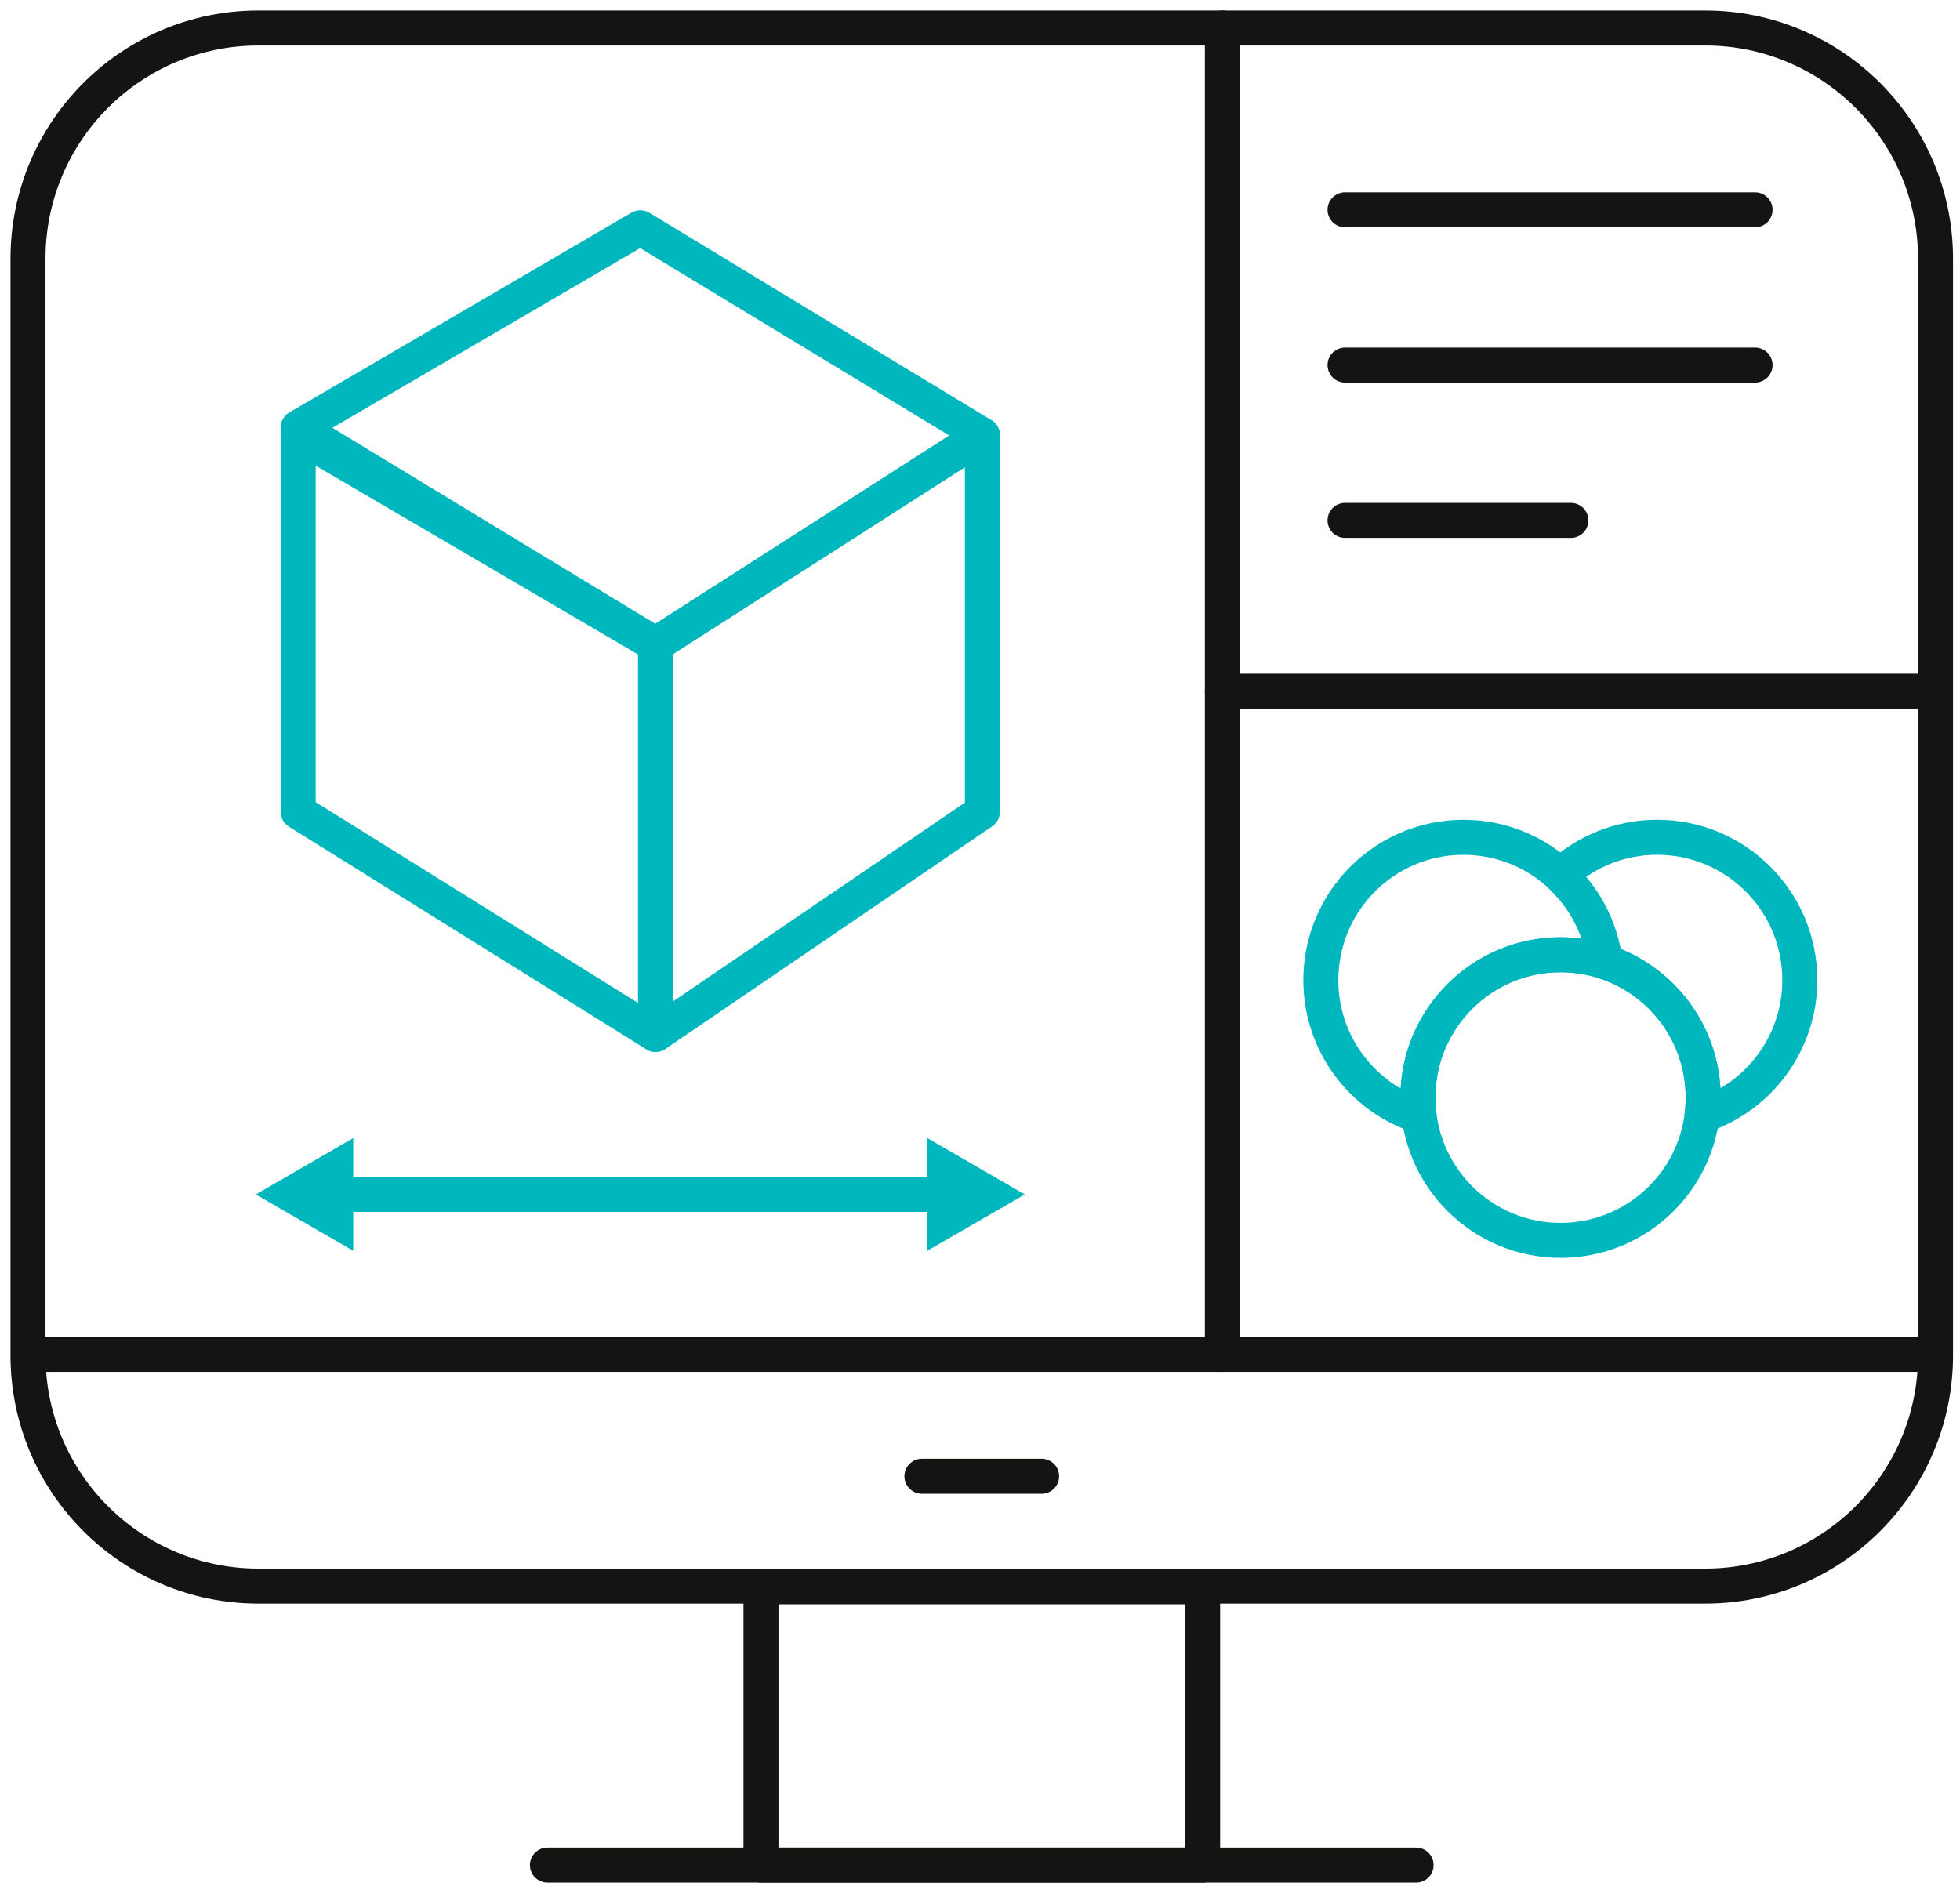 <svg width="140" height="135" viewBox="0 0 140 135" fill="none" xmlns="http://www.w3.org/2000/svg">
<path d="M85.901 113.355H54.355V133.24H85.901V113.355Z" stroke="#161412" stroke-width="2.5" stroke-linecap="round" stroke-linejoin="round"/>
<path d="M39.102 133.236H101.15" stroke="#161412" stroke-width="2.5" stroke-linecap="round" stroke-linejoin="round"/>
<path d="M96.074 14.987H125.362" stroke="#161412" stroke-width="2.5" stroke-linecap="round" stroke-linejoin="round"/>
<path d="M96.074 26.08H125.362" stroke="#161412" stroke-width="2.5" stroke-linecap="round" stroke-linejoin="round"/>
<path d="M96.074 37.175H112.207" stroke="#161412" stroke-width="2.5" stroke-linecap="round" stroke-linejoin="round"/>
<path d="M121.79 2H18.462C9.37 2 2 9.379 2 18.483V96.825C2 105.928 9.37 113.307 18.462 113.307H121.79C130.882 113.307 138.252 105.928 138.252 96.825V18.483C138.252 9.379 130.882 2 121.79 2Z" stroke="#161412" stroke-width="2.5" stroke-linecap="round" stroke-linejoin="round"/>
<path d="M2.101 96.754H138.156" stroke="#161412" stroke-width="2.5" stroke-linecap="round" stroke-linejoin="round"/>
<path d="M65.851 105.46H74.401" stroke="#161412" stroke-width="2.5" stroke-linecap="round" stroke-linejoin="round"/>
<path d="M87.311 2V96.754" stroke="#161412" stroke-width="2.5" stroke-linecap="round" stroke-linejoin="round"/>
<path d="M87.311 49.376H138.155" stroke="#161412" stroke-width="2.5" stroke-linecap="round" stroke-linejoin="round"/>
<path d="M46.828 73.9L21.299 57.996V31.085L46.828 46.036V73.9Z" stroke="#00B7BD" stroke-width="2.5" stroke-linecap="round" stroke-linejoin="round"/>
<path d="M46.827 73.9L70.171 57.996V31.085L46.827 46.036V73.9Z" stroke="#00B7BD" stroke-width="2.5" stroke-linecap="round" stroke-linejoin="round"/>
<path d="M21.299 30.542L45.737 16.27L70.172 31.085L46.828 46.036L21.299 30.542Z" stroke="#00B7BD" stroke-width="2.5" stroke-linecap="round" stroke-linejoin="round"/>
<path d="M24.057 85.327H67.412" stroke="#00B7BD" stroke-width="2.5" stroke-linecap="round" stroke-linejoin="round"/>
<path d="M25.232 89.353L18.269 85.327L25.232 81.299V89.353Z" fill="#00B7BD"/>
<path d="M66.238 89.353L73.201 85.327L66.238 81.299V89.353Z" fill="#00B7BD"/>
<path d="M111.469 88.609C117.096 88.609 121.658 84.041 121.658 78.406C121.658 72.772 117.096 68.204 111.469 68.204C105.841 68.204 101.279 72.772 101.279 78.406C101.279 84.041 105.841 88.609 111.469 88.609Z" stroke="#00B7BD" stroke-width="2.5" stroke-linecap="round" stroke-linejoin="round"/>
<path d="M101.275 78.407C101.275 72.772 105.838 68.204 111.465 68.204C112.575 68.204 113.64 68.385 114.64 68.712C114.001 63.694 109.723 59.815 104.534 59.815C98.907 59.815 94.345 64.382 94.345 70.017C94.345 74.543 97.287 78.377 101.359 79.712C101.304 79.285 101.272 78.849 101.272 78.407H101.275Z" stroke="#00B7BD" stroke-width="2.5" stroke-linecap="round" stroke-linejoin="round"/>
<path d="M118.37 59.812C115.698 59.812 113.269 60.842 111.452 62.525C113.162 64.112 114.33 66.276 114.64 68.709C118.712 70.046 121.655 73.881 121.655 78.404C121.655 78.843 121.622 79.276 121.571 79.699C125.63 78.355 128.559 74.527 128.559 70.014C128.559 64.38 123.997 59.812 118.37 59.812Z" stroke="#00B7BD" stroke-width="2.5" stroke-linecap="round" stroke-linejoin="round"/>
</svg>
